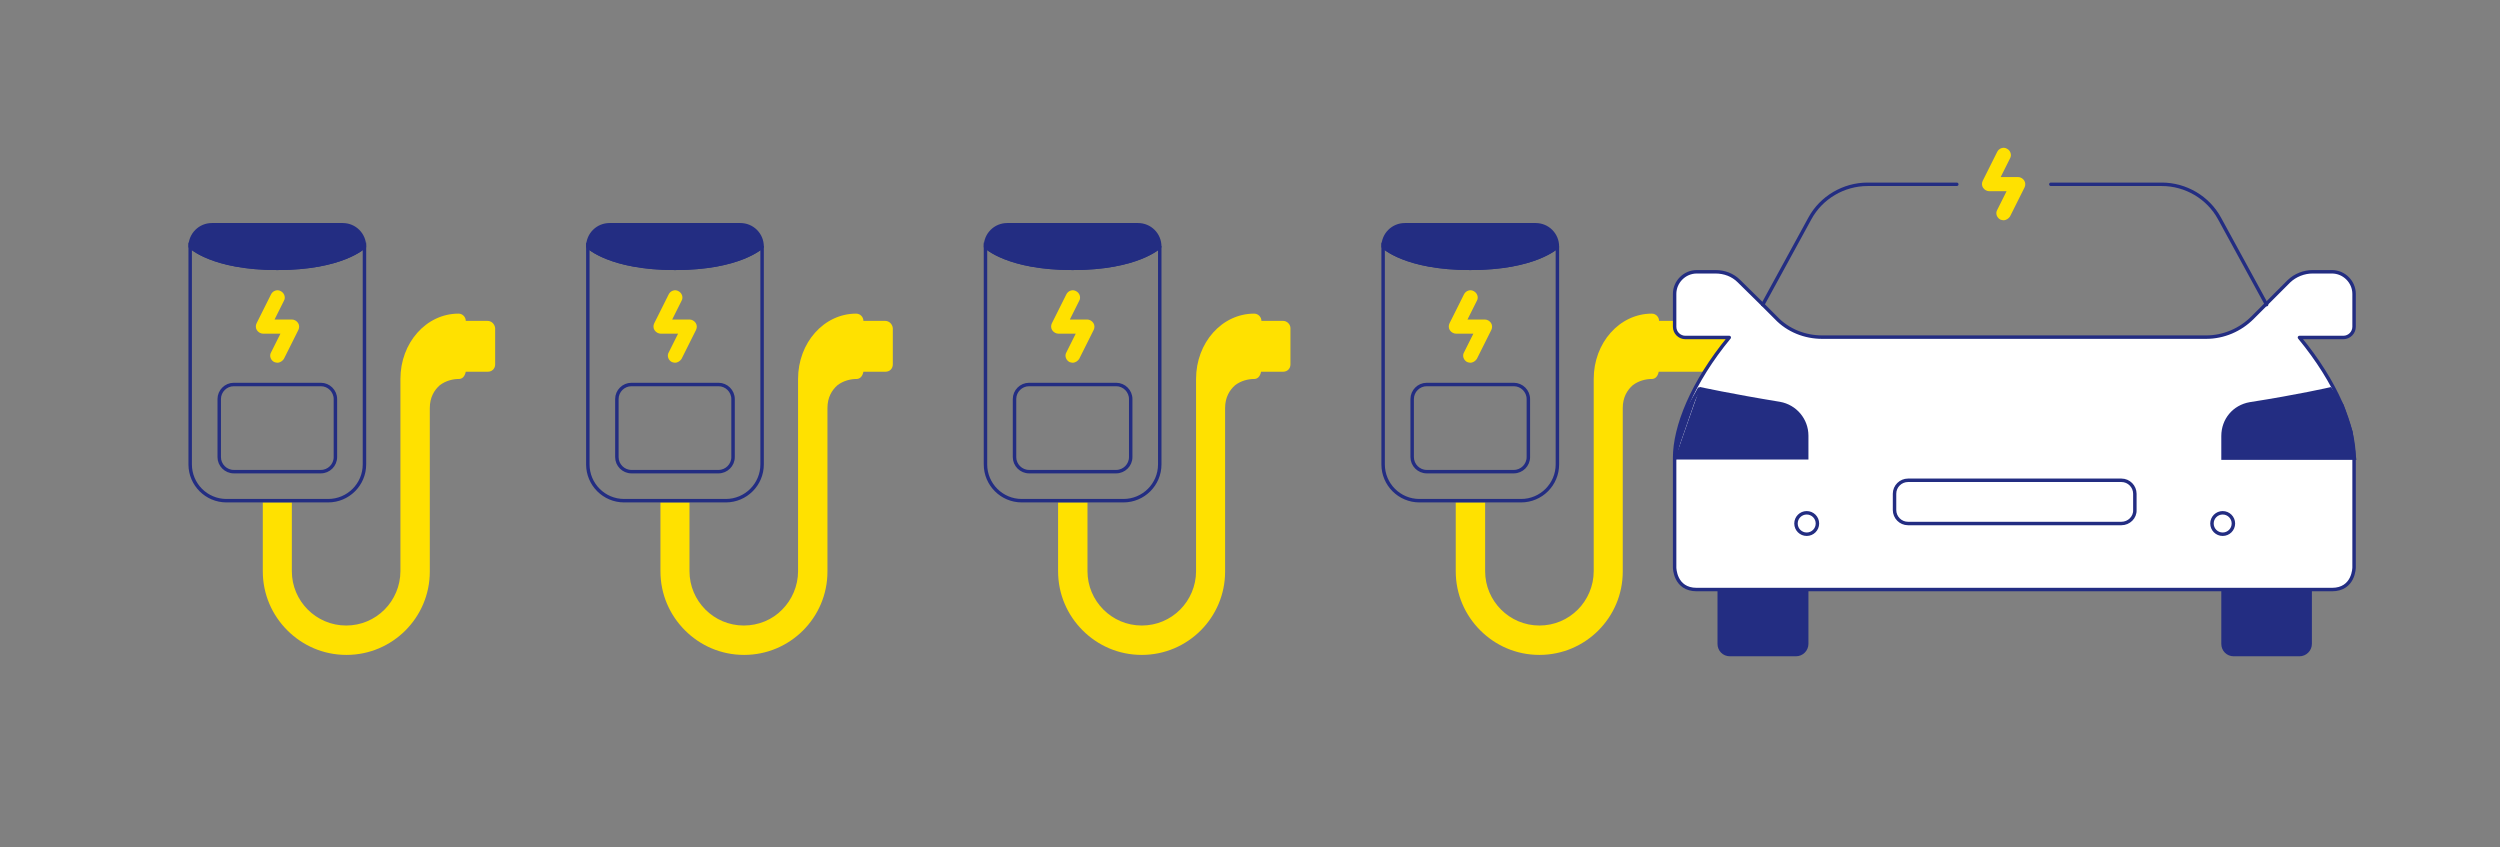 <svg width="723" height="245" viewBox="0 0 723 245" fill="none" xmlns="http://www.w3.org/2000/svg">
<rect x="0" y="0" width="723" height="245" fill="#808080" stroke="none"/>
<g clip-path="url(#clip0_315_461)">
<path d="M506.1 92.8H479.8C479.8 91.7 478.9 90.7 477.7 90.7C468.4 90.7 460.9 99.1 460.9 109.6V165.2C460.9 169.5 459.1 173.5 456.3 176.3C453.4 179.2 449.5 180.9 445.2 180.9C436.5 180.9 429.5 173.8 429.5 165.2V145.3H421V165.2C421 171.9 423.7 177.9 428.1 182.3C432.5 186.7 438.5 189.4 445.2 189.4C458.5 189.4 469.3 178.6 469.3 165.3V118C469.3 114.9 470.6 112.8 472.2 111.4C473.9 110.1 476 109.6 477.7 109.6C478.6 109.6 479.4 109 479.7 107.5H506.1C507.3 107.5 508.2 106.6 508.2 105.4V94.9C508.2 93.8 487.2 92.8 486.1 92.8H506.1Z" fill="#FFE100"/>
<path d="M665 97.6C675.8 110.7 680.8 123.3 680.8 132.4C680.8 147.9 680.8 164.1 680.8 164.1C680.8 164.1 680.8 170.5 674.4 170.5H668H642.7H582.5H522.3H497H490.7C484.3 170.5 484.3 164.1 484.3 164.1C484.3 164.1 484.3 147.9 484.3 132.4C484.3 123.4 489.4 110.6 500.1 97.6H487.4C485.7 97.6 484.3 96.2 484.3 94.5V85C484.3 81.5 487.2 78.6 490.7 78.6H496.1C498.7 78.6 501.1 79.5 502.9 81.3L509.7 88L513.6 91.9C517.1 95.6 522 97.5 527 97.5H582.5H638C643.1 97.5 647.9 95.4 651.4 91.9L655.3 88L662 81.3C663.8 79.6 666.3 78.6 668.8 78.6H674.4C677.9 78.6 680.8 81.5 680.8 85V94.5C680.8 96.2 679.4 97.6 677.7 97.6H665Z" fill="white" stroke="#232D82" stroke-miterlimit="10" stroke-linecap="round" stroke-linejoin="round"/>
<path d="M105.4 71.3C105.4 71.3 99.1 77.6 80.2 77.6C61.3 77.6 55 71.3 55 71.3C55 67.8 57.8 65 61.3 65H99.1C102.6 65 105.4 67.8 105.4 71.3Z" fill="#232D82" stroke="#232D82" stroke-miterlimit="10"/>
<path d="M141 92.8H134.7C134.7 91.7 133.8 90.7 132.6 90.7C123.3 90.7 115.8 99.1 115.8 109.6V165.2C115.8 169.5 114 173.5 111.2 176.3C108.3 179.2 104.4 180.9 100.1 180.9C91.4 180.9 84.4 173.8 84.4 165.2V145.3H76V165.2C76 171.9 78.7 177.9 83.1 182.3C87.5 186.7 93.5 189.4 100.2 189.4C113.5 189.4 124.3 178.6 124.3 165.3V118C124.3 114.9 125.6 112.8 127.2 111.4C128.9 110.1 131 109.6 132.7 109.6C133.6 109.6 134.4 109 134.7 107.5H141.1C142.3 107.5 143.2 106.6 143.2 105.4V94.9C143.1 93.8 142.2 92.8 141 92.8Z" fill="#FFE100"/>
<path d="M80.2 77.6C61.3 77.6 55 71.3 55 71.3V134.3C55 140.1 59.7 144.8 65.5 144.8H94.9C100.7 144.8 105.4 140.1 105.4 134.3V71.3C105.4 71.3 99.1 77.6 80.2 77.6Z" stroke="#232D82" stroke-miterlimit="10"/>
<path d="M92.8 111.2H67.6C65.3 111.2 63.4 113.1 63.4 115.4V132.2C63.4 134.5 65.3 136.4 67.6 136.4H92.8C95.1 136.4 97 134.5 97 132.2V115.4C97 113.1 95.1 111.2 92.8 111.2Z" stroke="#232D82" stroke-miterlimit="10"/>
<path d="M80.2 104.9C79.9 104.9 79.6 104.8 79.3 104.7C78.3 104.2 77.8 102.9 78.4 101.9L81.1 96.5H76.1C75.4 96.5 74.7 96.1 74.3 95.5C73.9 94.9 73.9 94.1 74.2 93.5L78.4 85.1C78.9 84.1 80.2 83.6 81.2 84.2C82.2 84.7 82.7 86 82.1 87L79.4 92.4H84.4C85.1 92.4 85.8 92.8 86.2 93.4C86.6 94 86.6 94.8 86.3 95.4L82.1 103.8C81.7 104.4 81 104.9 80.2 104.9Z" fill="#FFE100"/>
<path d="M220.4 71.3C220.4 71.3 214.1 77.6 195.2 77.6C176.3 77.6 170 71.3 170 71.3C170 67.8 172.8 65 176.3 65H214.1C217.6 65 220.4 67.8 220.4 71.3Z" fill="#232D82" stroke="#232D82" stroke-miterlimit="10"/>
<path d="M256 92.8H249.7C249.7 91.7 248.8 90.7 247.6 90.7C238.3 90.7 230.8 99.1 230.8 109.6V165.2C230.8 169.5 229 173.5 226.2 176.3C223.4 179.2 219.4 180.9 215.1 180.9C206.4 180.9 199.4 173.8 199.4 165.2V145.3H191V165.2C191 171.9 193.7 177.9 198.1 182.3C202.5 186.7 208.5 189.4 215.2 189.4C228.5 189.4 239.3 178.6 239.3 165.3V118C239.3 114.9 240.6 112.8 242.2 111.4C243.9 110.1 246 109.6 247.7 109.6C248.6 109.6 249.4 109 249.7 107.5H256.1C257.3 107.5 258.2 106.6 258.2 105.4V94.9C258.1 93.8 257.2 92.8 256 92.8Z" fill="#FFE100"/>
<path d="M195.2 77.6C176.3 77.6 170 71.3 170 71.3V134.3C170 140.1 174.7 144.8 180.5 144.8H209.9C215.7 144.8 220.4 140.1 220.4 134.3V71.4C220.4 71.3 214.1 77.6 195.2 77.6Z" stroke="#232D82" stroke-miterlimit="10"/>
<path d="M207.8 111.2H182.6C180.3 111.2 178.4 113.1 178.4 115.4V132.2C178.4 134.5 180.3 136.4 182.6 136.4H207.8C210.1 136.4 212 134.5 212 132.2V115.4C212 113.1 210.1 111.2 207.8 111.2Z" stroke="#232D82" stroke-miterlimit="10"/>
<path d="M195.2 104.9C194.9 104.9 194.6 104.8 194.3 104.7C193.3 104.2 192.8 102.9 193.4 101.9L196.1 96.5H191.1C190.4 96.5 189.7 96.1 189.3 95.5C188.9 94.9 188.9 94.1 189.2 93.5L193.4 85.1C193.9 84.1 195.2 83.6 196.2 84.2C197.2 84.7 197.7 86 197.1 87L194.4 92.4H199.4C200.1 92.4 200.8 92.8 201.2 93.4C201.6 94 201.6 94.8 201.3 95.4L197.1 103.8C196.7 104.4 196 104.9 195.2 104.9Z" fill="#FFE100"/>
<path d="M335.4 71.3C335.4 71.3 329.1 77.6 310.2 77.6C291.3 77.6 285 71.3 285 71.3C285 67.8 287.8 65 291.3 65H329.1C332.6 65 335.4 67.8 335.4 71.3Z" fill="#232D82" stroke="#232D82" stroke-miterlimit="10"/>
<path d="M371.1 92.8H364.8C364.8 91.7 363.9 90.7 362.7 90.7C353.4 90.7 345.9 99.1 345.9 109.6V165.2C345.9 169.5 344.1 173.5 341.3 176.3C338.4 179.2 334.5 180.9 330.2 180.9C321.5 180.9 314.5 173.8 314.5 165.2V145.3H306V165.2C306 171.9 308.7 177.9 313.1 182.3C317.5 186.7 323.5 189.4 330.2 189.4C343.5 189.4 354.3 178.6 354.3 165.3V118C354.3 114.9 355.6 112.8 357.2 111.4C358.9 110.1 361 109.6 362.7 109.6C363.6 109.6 364.4 109 364.7 107.5H371.1C372.3 107.5 373.2 106.6 373.2 105.4V94.9C373.2 93.8 372.2 92.8 371.1 92.8Z" fill="#FFE100"/>
<path d="M310.2 77.6C291.3 77.6 285 71.3 285 71.3V134.3C285 140.1 289.7 144.8 295.5 144.8H324.9C330.7 144.8 335.4 140.1 335.4 134.3V71.4C335.4 71.3 329.1 77.6 310.2 77.6Z" stroke="#232D82" stroke-miterlimit="10"/>
<path d="M322.8 111.2H297.6C295.3 111.2 293.4 113.1 293.4 115.4V132.2C293.4 134.5 295.3 136.4 297.6 136.4H322.8C325.1 136.4 327 134.5 327 132.2V115.4C327 113.1 325.1 111.2 322.8 111.2Z" stroke="#232D82" stroke-miterlimit="10"/>
<path d="M310.2 104.9C309.9 104.9 309.6 104.8 309.3 104.7C308.3 104.2 307.8 102.9 308.4 101.9L311.1 96.5H306.1C305.4 96.5 304.7 96.1 304.3 95.5C303.9 94.9 303.9 94.1 304.2 93.5L308.4 85.1C308.9 84.1 310.2 83.6 311.2 84.2C312.2 84.7 312.7 86 312.1 87L309.4 92.4H314.4C315.1 92.4 315.8 92.8 316.2 93.4C316.6 94 316.6 94.8 316.3 95.4L312.1 103.8C311.7 104.4 311 104.9 310.2 104.9Z" fill="#FFE100"/>
<path d="M450.4 71.3C450.4 71.3 444.1 77.6 425.2 77.6C406.3 77.6 400 71.3 400 71.3C400 67.8 402.8 65 406.3 65H444.1C447.6 65 450.4 67.8 450.4 71.3Z" fill="#232D82" stroke="#232D82" stroke-miterlimit="10"/>
<path d="M425.2 77.6C406.3 77.6 400 71.3 400 71.3V134.3C400 140.1 404.7 144.8 410.5 144.8H439.9C445.7 144.8 450.4 140.1 450.4 134.3V71.4C450.4 71.3 444.1 77.6 425.2 77.6Z" stroke="#232D82" stroke-miterlimit="10"/>
<path d="M437.8 111.2H412.6C410.3 111.2 408.4 113.1 408.4 115.4V132.2C408.4 134.5 410.3 136.4 412.6 136.4H437.8C440.1 136.4 442 134.5 442 132.2V115.4C442 113.1 440.1 111.2 437.8 111.2Z" stroke="#232D82" stroke-miterlimit="10"/>
<path d="M425.2 104.9C424.9 104.9 424.6 104.8 424.3 104.7C423.3 104.2 422.8 102.9 423.4 101.9L426.1 96.5H421.1C420.4 96.5 419.7 96.1 419.3 95.5C418.9 94.9 418.9 94.1 419.2 93.5L423.4 85.1C423.9 84.1 425.2 83.6 426.2 84.2C427.2 84.7 427.7 86 427.1 87L424.4 92.4H429.4C430.1 92.4 430.8 92.8 431.2 93.4C431.6 94 431.6 94.8 431.3 95.4L427.1 103.8C426.7 104.4 426 104.9 425.2 104.9Z" fill="#FFE100"/>
<path d="M642.8 154.5C644.512 154.5 645.9 153.112 645.9 151.4C645.9 149.688 644.512 148.3 642.8 148.3C641.088 148.3 639.7 149.688 639.7 151.4C639.7 153.112 641.088 154.5 642.8 154.5Z" stroke="#232D82" stroke-miterlimit="10" stroke-linecap="round"/>
<path d="M522.5 154.5C524.212 154.5 525.6 153.112 525.6 151.4C525.6 149.688 524.212 148.3 522.5 148.3C520.788 148.3 519.4 149.688 519.4 151.4C519.4 153.112 520.788 154.5 522.5 154.5Z" stroke="#232D82" stroke-miterlimit="10" stroke-linecap="round"/>
<path d="M522.5 170.7V186.2C522.5 187.9 521.1 189.3 519.4 189.3H500.3C498.5 189.3 497.2 187.9 497.2 186.2V170.7" fill="#232D82"/>
<path d="M522.5 170.7V186.2C522.5 187.9 521.1 189.3 519.4 189.3H500.3C498.5 189.3 497.2 187.9 497.2 186.2V170.7" stroke="#232D82" stroke-miterlimit="10" stroke-linecap="round"/>
<path d="M668.1 170.7V186.2C668.1 187.9 666.7 189.3 665 189.3H646C644.2 189.3 642.9 187.9 642.9 186.2V170.7" fill="#232D82"/>
<path d="M668.1 170.7V186.2C668.1 187.9 666.7 189.3 665 189.3H646C644.2 189.3 642.9 187.9 642.9 186.2V170.7" stroke="#232D82" stroke-miterlimit="10" stroke-linecap="round"/>
<path d="M613.5 151.4H551.8C549.6 151.4 547.9 149.6 547.9 147.5V142.8C547.9 140.6 549.7 138.9 551.8 138.9H613.5C615.7 138.9 617.4 140.7 617.4 142.8V147.5C617.5 149.6 615.7 151.4 613.5 151.4Z" stroke="#232D82" stroke-miterlimit="10" stroke-linecap="round"/>
<path d="M484.5 132.4H522.5V126C522.5 121.4 519.2 117.5 514.7 116.7C500.6 114.4 491.5 112.4 491.5 112.4" fill="#232D82"/>
<path d="M484.5 132.4H522.5V126C522.5 121.4 519.2 117.5 514.7 116.7C500.6 114.4 491.5 112.4 491.5 112.4" stroke="#232D82" stroke-miterlimit="10"/>
<path d="M673.9 112.5C673.9 112.5 664.8 114.6 650.7 116.8C646.1 117.6 642.9 121.4 642.9 126.1V132.5H680.9L679.9 124.9L677.3 117.2L673.9 112.5Z" fill="#232D82" stroke="#232D82" stroke-miterlimit="10"/>
<path d="M509.8 88.1L523.4 63.2C526.7 57.1 533.2 53.3 540.1 53.3H565.9" stroke="#232D82" stroke-miterlimit="10" stroke-linecap="round"/>
<path d="M655.5 88.1L641.9 63.2C638.6 57.1 632.1 53.3 625.2 53.3H593.1" stroke="#232D82" stroke-miterlimit="10" stroke-linecap="round"/>
<path d="M484.5 132.4L486.5 121.3L491.4 112.5" fill="#232D82"/>
<path d="M484.5 132.4L486.5 121.3L491.4 112.5" stroke="#232D82" stroke-miterlimit="10" stroke-linecap="round"/>
<path d="M579.4 63.7C579.1 63.7 578.8 63.6 578.5 63.5C577.5 63 577 61.7 577.6 60.7L580.3 55.3H575.3C574.6 55.3 573.9 54.9 573.5 54.3C573.1 53.7 573.1 52.9 573.4 52.3L577.6 43.9C578.1 42.9 579.4 42.4 580.4 43C581.4 43.5 581.9 44.8 581.3 45.8L578.6 51.2H583.6C584.3 51.2 585 51.6 585.4 52.2C585.8 52.8 585.8 53.6 585.5 54.2L581.3 62.6C580.9 63.2 580.2 63.7 579.4 63.7Z" fill="#FFE100"/>
</g>
<defs>
<clipPath id="clip0_315_461">
<rect width="723" height="245" fill="white"/>
</clipPath>
</defs>
</svg>
